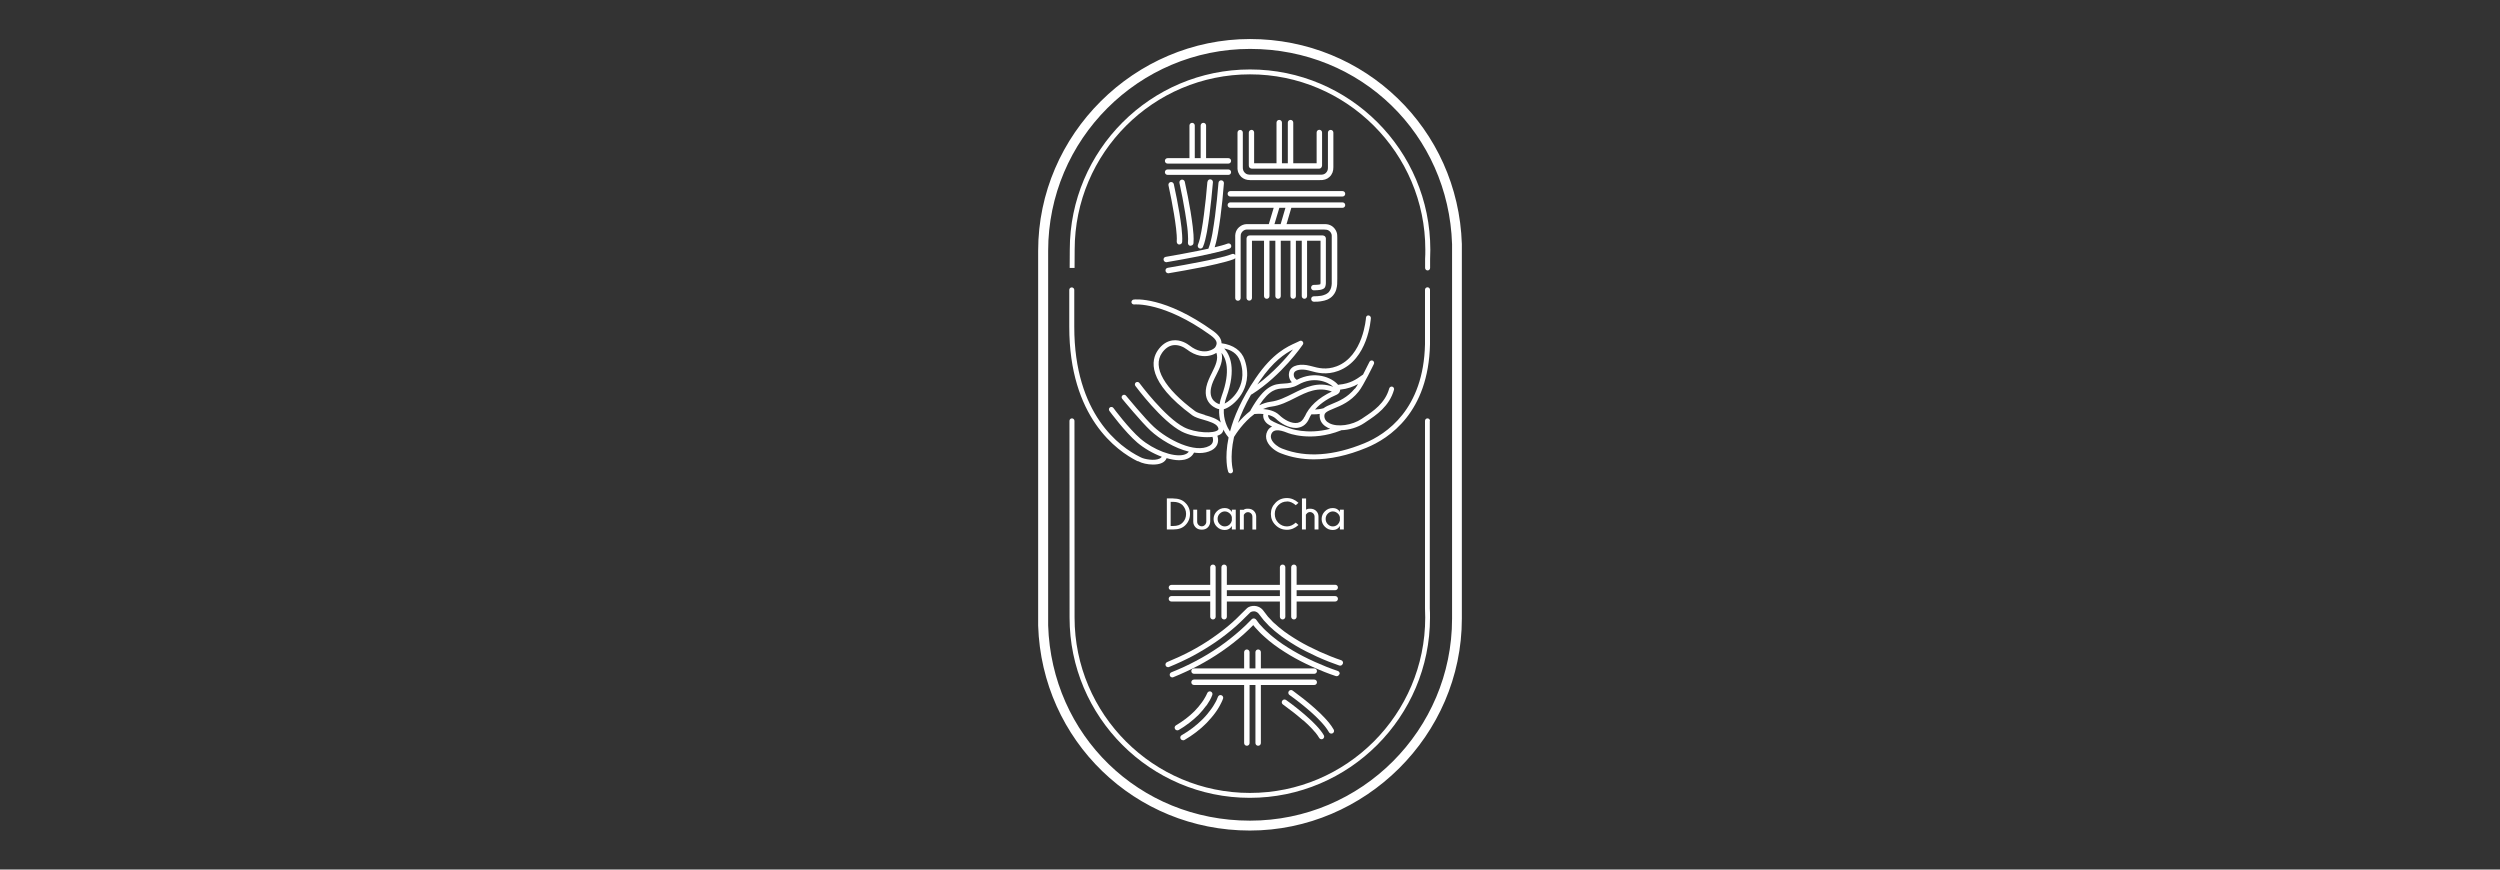 <?xml version="1.0" encoding="UTF-8"?>
<svg id="_圖層_1" data-name="圖層 1" xmlns="http://www.w3.org/2000/svg" viewBox="0 0 230 80">
  <rect x="0" y="0" width="230" height="80" fill="#333333" stroke="none"/>
  <defs>
    <style>
      .cls-1 {
        fill: #fff;
        stroke-width: 0px;
      }
    </style>
  </defs>
  <path class="cls-1" d="m104.69,42.42l.08.04c.28.15.8.28,1.31.28.3,0,.59-.04.82-.15.21-.1.36-.25.43-.44.4.11.78.19,1.14.19.17,0,.34-.02.49-.05.42-.09.73-.32.89-.65.17.02.34.04.5.04.41,0,.79-.08,1.13-.26.51-.28.7-.76.52-1.33.16-.06.3-.13.39-.22.07-.07.15-.19.16-.35.21.42.43.67.48.73-.4,1.94-.07,3.06-.04,3.14.03.1.12.16.22.16.02,0,.05,0,.07-.01.12-.04.18-.17.15-.28,0-.02-.33-1.13.1-3.06.14-.23.85-1.35,1.88-2.11.12-.01.45-.04.82,0-.08.38.15.74.4.92.11.08.25.16.4.23-.19.09-.34.23-.44.44-.14.28-.15.59-.03.89.23.57.86.97,1.22,1.11l.1.04c.93.36,1.93.54,2.99.54,1.49,0,3.11-.35,4.83-1.06,2.13-.87,5.72-3.27,5.86-9.52v-5.02c0-.12-.1-.23-.23-.23s-.23.1-.23.23v5.01c-.13,5.99-3.55,8.27-5.58,9.11-2.83,1.16-5.35,1.34-7.48.52l-.11-.04c-.3-.11-.8-.45-.96-.85-.07-.18-.07-.35.01-.52.18-.38.64-.4,1.44-.08.09.04,2.19.88,4.94-.21.01,0,.02-.01.03-.02.73-.02,1.52-.25,2.14-.67l.22-.15c.83-.55,2.08-1.38,2.5-2.91.03-.12-.04-.24-.16-.28-.12-.03-.24.04-.28.16-.37,1.36-1.49,2.11-2.31,2.65l-.22.15c-.89.6-2.23.79-2.97.41-.3-.15-.46-.37-.47-.65-.01-.32.22-.44.88-.71.64-.26,1.52-.62,2.26-1.54.46-.56,1.38-2.48,1.42-2.56.05-.11,0-.25-.11-.3-.11-.05-.25,0-.3.11,0,.01-.28.57-.59,1.17l-.06.04c-.57.41-1.11.79-2.17.89-.02,0-.04.01-.06.02-.57-.69-2.16-1.34-3.81-.46-.01-.02-.03-.03-.05-.05-.26-.17-.24-.48-.21-.57.09-.31.69-.42,1.35-.25l.19.05c.58.16,1.45.4,2.55-.01,2.73-1.03,2.98-4.71,2.99-4.86,0-.12-.09-.23-.21-.24-.14-.02-.23.09-.24.21,0,.04-.25,3.54-2.7,4.47-.96.36-1.72.15-2.27,0l-.2-.05c-.77-.2-1.69-.11-1.89.56-.07.24-.05.66.24.96-.26.09-.51.11-.77.12-.84.05-1.7.1-3.03,2.45-.01.02-.02.04-.02.06-.45.35-.84.75-1.14,1.11.27-.78.66-1.66,1.21-2.61.03,0,.06-.02.08-.03,2.74-1.74,4.61-4.46,4.68-4.57.06-.09.05-.2-.02-.28-.07-.08-.18-.1-.27-.05-.1.05-.21.1-.34.16-.8.36-2.15.96-3.71,3.26-1.31,1.92-2.01,3.58-2.36,4.91-.25-.37-.62-1.1-.57-2.05.46-.12,1.16-.64,1.62-1.38.41-.66.79-1.74.3-3.16-.29-.85-1.05-1.39-2.13-1.53,0-.32-.17-.69-.74-1.11-4.48-3.23-7.24-2.93-7.35-2.91-.12.02-.21.13-.2.25.02.12.12.21.25.2.03,0,2.71-.28,7.03,2.83.61.44.61.72.51.95,0,0,0,0,0,0-.03.04-.05.09-.07.14-.05.08-.27.28-.66.36-.39.08-1,.06-1.71-.5-.18-.14-.82-.59-1.6-.47-.51.08-.95.38-1.31.89-.63.9-1.07,2.88,3.16,6,.24.17.61.29,1.01.4.54.16,1.16.34,1.34.67.1.18.04.24.02.27-.34.36-2.08.29-3.12-.24-1.76-.9-4.1-4.05-4.12-4.08-.07-.1-.22-.12-.32-.05-.1.07-.12.22-.05.32.1.13,2.43,3.27,4.28,4.21.62.32,1.54.51,2.32.51.18,0,.34-.01.5-.03.18.56-.17.76-.29.83-1.31.72-3.81-.55-5.11-1.75-.79-.72-2.54-2.85-2.56-2.87-.08-.1-.22-.11-.32-.03-.1.08-.11.22-.03.32.07.09,1.79,2.17,2.6,2.92.84.78,2.23,1.63,3.53,1.94-.11.15-.28.25-.51.3-.97.21-2.73-.46-3.94-1.49-1.08-.93-2.48-2.81-2.49-2.83-.07-.1-.22-.12-.32-.05-.1.07-.12.22-.05.32.06.08,1.44,1.95,2.56,2.91.61.52,1.44,1.01,2.26,1.31-.03.06-.09.12-.2.17-.48.23-1.4.06-1.72-.11-.02-.01-.05-.03-.1-.05-1.81-.9-6.03-3.88-6.03-11.97v-3.39c0-.12-.1-.23-.23-.23s-.23.1-.23.23v3.39c0,8.34,4.39,11.43,6.28,12.37Zm15.33-4.09c-.14.32-.35.51-.63.57-.56.11-1.26-.29-1.69-.71-.4-.39-1-.52-1.5-.56.25-.11.51-.19.77-.22.8-.1,1.51-.46,2.2-.81,1.07-.54,2.09-1.05,3.36-.58-1.23.58-2.1,1.38-2.5,2.32Zm2.1,1.01c.08.04.17.08.26.11-2.16.57-3.75-.05-3.77-.06-.13-.05-.25-.1-.37-.13-.02-.01-.03-.02-.05-.03-.26-.09-.99-.37-1.29-.58-.07-.05-.28-.26-.22-.48.26.07.52.18.7.35.46.45,1.17.85,1.82.85.09,0,.19,0,.28-.03.43-.08.76-.37.96-.83.06-.14.13-.27.21-.39.06,0,.14,0,.24,0,.15,0,.33-.01.53-.04-.01.07-.02.14-.01.22.02.44.27.81.72,1.03Zm2.52-3.59c-.68.83-1.46,1.15-2.09,1.41-.3.12-.58.24-.79.4,0,0,0,0,0,0-.29.08-.57.11-.78.12.57-.66,1.36-1.1,2-1.37.08-.03.14-.09.2-.15.02-.02.04-.04.05-.06,0-.02.01-.03.01-.05.01-.02.03-.04.04-.06.01-.05.01-.1.01-.14.71-.08,1.23-.28,1.65-.52-.11.18-.21.34-.29.44Zm-6.52-.02c.38-.02.81-.05,1.29-.32,1.43-.83,2.74-.3,3.25.18-1.43-.53-2.58.05-3.7.61-.66.33-1.33.67-2.06.76-.37.05-.72.17-1.05.33.97-1.48,1.6-1.52,2.26-1.56Zm-2.21-.7c1.22-1.78,2.29-2.49,3.05-2.88-.64.8-1.81,2.13-3.29,3.23.08-.12.15-.23.24-.35Zm-3.73,2.15c-.1-.03-1.01-.3-.76-1.5.08-.4.28-.8.48-1.19.33-.65.66-1.32.48-2.03.39.48.88,1.61.02,3.96-.1.27-.16.52-.2.77,0,0-.01,0-.02,0Zm1.92-3.94c.43,1.26.1,2.2-.26,2.78-.36.57-.85.95-1.17,1.11.04-.18.08-.36.15-.56.98-2.69.3-3.98-.19-4.51.58.12,1.21.43,1.46,1.17Zm-3.26,4.93c-.36-.11-.7-.21-.87-.33-2.86-2.11-3.98-4.07-3.06-5.38.29-.41.63-.64,1.01-.7.48-.07.96.15,1.26.38.85.66,1.6.68,2.08.58.26-.05.48-.15.65-.26.2.58-.08,1.16-.41,1.83-.21.42-.42.85-.52,1.31-.34,1.65,1.08,2.02,1.1,2.03.03,0,.05,0,.08,0-.02.47.04.88.15,1.24-.33-.35-.92-.53-1.46-.68Z"/>
  <path class="cls-1" d="m109.68,11.3c-.14,0-.25.11-.25.25v3h-2.01c-.14,0-.25.11-.25.25s.11.25.25.25h5.59c.14,0,.25-.11.25-.25s-.11-.25-.25-.25h-2.05v-3c0-.14-.11-.25-.25-.25s-.25.11-.25.25v3h-.54v-3c0-.14-.11-.25-.25-.25Z"/>
  <path class="cls-1" d="m107.42,16.09h5.59c.14,0,.25-.11.25-.25s-.11-.25-.25-.25h-5.59c-.14,0-.25.11-.25.25s.11.25.25.25Z"/>
  <path class="cls-1" d="m109.53,22.6s.01,0,.02,0c.13,0,.24-.1.25-.23.02-.25.02-.51,0-.8-.02-.25-.04-.49-.07-.73-.05-.43-.12-.88-.2-1.39-.15-.91-.33-1.81-.53-2.73-.03-.13-.16-.22-.3-.19-.13.03-.22.16-.19.3.2.92.37,1.8.52,2.71.08.5.15.95.2,1.37.03.23.05.46.06.7.02.27.02.5,0,.74,0,.14.09.26.23.27Z"/>
  <path class="cls-1" d="m108.49,22.49s.01,0,.02,0c.13,0,.24-.1.25-.23.03-.4-.02-.88-.06-1.3-.05-.45-.12-.89-.19-1.34-.15-.88-.32-1.78-.52-2.68-.03-.13-.16-.22-.3-.19-.13.03-.22.16-.19.3.19.89.37,1.78.51,2.65.07.44.14.88.19,1.32.04.38.09.85.06,1.21,0,.14.09.26.23.27Z"/>
  <path class="cls-1" d="m111.08,16.73c-.09,1.05-.19,2.07-.32,3.02-.06.45-.13.98-.23,1.52-.04.23-.09.46-.14.68-.05.2-.11.41-.18.57-.05.13,0,.27.13.33.03.01.07.02.1.02.1,0,.19-.06.23-.15.08-.19.16-.43.21-.65.06-.23.1-.46.16-.74.09-.52.17-1.05.23-1.51.12-.97.23-1.99.32-3.05.01-.14-.09-.26-.23-.27-.13-.02-.26.09-.27.23Z"/>
  <path class="cls-1" d="m107.05,23.91c.02.12.13.21.24.21.01,0,.03,0,.04,0,1-.17,1.99-.35,2.94-.54.36-.07.71-.15,1.06-.23,0,0,.01,0,.02,0,.04,0,.07-.01.1-.03.09-.02.18-.04.28-.06.51-.12.99-.24,1.39-.39.13-.05.19-.19.14-.32-.05-.13-.19-.19-.32-.14-.34.13-.75.23-1.19.34.05-.16.09-.3.12-.43.07-.26.11-.51.17-.8.1-.54.17-1.06.24-1.56.13-1.01.24-2.02.32-3.1.01-.14-.09-.26-.23-.27-.14-.02-.26.09-.27.23-.09,1.08-.19,2.08-.32,3.08-.07.49-.14,1.01-.24,1.58-.05.24-.09.48-.16.73-.05.2-.11.42-.21.67-.33.07-.67.15-1,.21-.95.19-1.93.37-2.92.54-.14.02-.23.15-.2.29Z"/>
  <path class="cls-1" d="m115.14,11.95c-.14,0-.25.11-.25.25v3.02c0,.13.06.2.08.22.05.05.15.08.22.08h6.14s0,0,.01,0c.08,0,.15-.03.18-.06.06-.05.11-.16.11-.24v-3.03c0-.14-.11-.25-.25-.25s-.25.11-.25.25v2.83h-2.15v-3.74c0-.14-.11-.25-.25-.25s-.25.11-.25.25v3.74h-.54v-3.74c0-.14-.11-.25-.25-.25s-.25.11-.25.25v3.74h-2.06v-2.83c0-.14-.11-.25-.25-.25Z"/>
  <path class="cls-1" d="m114.1,11.95c-.14,0-.25.11-.25.25v3.17c-.02.37.11.68.35.91.21.19.48.29.81.29.03,0,.07,0,.1,0h6.28c.39.02.7-.08.92-.29.25-.23.37-.54.36-.9v-3.18c0-.14-.11-.25-.25-.25s-.25.11-.25.25v3.2c.01.22-.06.39-.2.52-.13.12-.31.17-.57.15h-6.3c-.25.01-.43-.03-.56-.16-.14-.13-.21-.3-.2-.53v-3.18c0-.14-.11-.25-.25-.25Z"/>
  <path class="cls-1" d="m112.94,17.83c0,.14.11.25.25.25h10.32c.14,0,.25-.11.25-.25s-.11-.25-.25-.25h-10.32c-.14,0-.25.11-.25.25Z"/>
  <path class="cls-1" d="m123.51,19.12c.14,0,.25-.11.25-.25s-.11-.25-.25-.25h-4.84s0,0,0,0c-.04-.01-.09,0-.13,0h-5.35c-.14,0-.25.11-.25.25s.11.25.25.25h3.99l-.45,1.5h-2.06c-.49.02-.93.4-1.01.87-.03.12-.02.24-.02.34v1.64c-.06-.1-.18-.14-.29-.1-.47.18-.89.28-1.34.38l-.15.04c-.49.11-.98.22-1.47.31-.97.19-1.94.37-2.96.54-.14.02-.23.15-.2.29.02.12.13.21.24.21.01,0,.03,0,.04,0,1.03-.17,2-.35,2.97-.54.5-.1.99-.2,1.49-.32l.15-.04c.44-.11.9-.21,1.4-.4.05-.02.09-.06.12-.1v3.68c0,.14.11.25.25.25s.25-.11.25-.25v-5.58c0-.09,0-.17.01-.25.05-.25.29-.46.53-.47h2.23s0,0,.01,0c0,0,0,0,.01,0h4.91c.17,0,.29.02.4.09.11.07.2.17.25.31.04.08.03.24.03.36v3.76c0,.14,0,.29,0,.46-.01.12-.02.24-.06.38-.04.14-.11.27-.2.38-.04.05-.1.1-.18.15-.05.03-.11.07-.17.09-.06.03-.12.05-.19.07-.05.02-.09.02-.17.04-.25.04-.47.05-.68.05-.14,0-.25.11-.24.25,0,.14.11.25.25.25h0c.23,0,.48,0,.8-.07.06-.01.13-.02.18-.04.08-.02.17-.05.24-.08.08-.03.16-.08.24-.13,0,0,.05-.03.06-.04.08-.06.17-.13.24-.22.19-.22.27-.45.3-.57.05-.17.07-.33.08-.47.01-.19.01-.35.01-.5v-3.75c0-.17,0-.39-.07-.55-.08-.22-.24-.42-.44-.55-.19-.12-.41-.18-.67-.17h-3.49s.44-1.5.44-1.5h4.73Zm-5.69,1.5h-.57s.45-1.5.45-1.5h.56l-.44,1.5Z"/>
  <path class="cls-1" d="m120,27.49c.14,0,.25-.11.25-.25v-5.09h1.24s0,3.48,0,3.48c0,.14,0,.28,0,.39,0,.06-.01.1-.02.13-.03,0-.06.02-.11.03-.12.02-.28.03-.49.03-.14,0-.25.11-.25.25,0,.14.11.25.25.25h0c.24,0,.43-.02.58-.04.26-.05.37-.13.42-.2.05-.07.1-.19.11-.41,0-.12,0-.27,0-.43v-3.72c-.01-.08-.05-.14-.11-.19-.04-.03-.13-.06-.19-.06h-6.7c-.07,0-.15.02-.21.07-.05.05-.09.14-.09.21v5.47c0,.14.11.25.25.25s.25-.11.25-.25v-5.26s1.11,0,1.11,0v5.09c0,.14.11.25.25.25s.25-.11.25-.25v-5.09h.54s0,5.09,0,5.09c0,.14.11.25.25.25s.25-.11.25-.25v-5.09h.89s0,5.09,0,5.09c0,.14.11.25.25.25s.25-.11.25-.25v-5.09h.54s0,5.09,0,5.09c0,.14.11.25.25.25Z"/>
  <path class="cls-1" d="m107.52,54.05c0,.14.11.25.25.25h3.57v.54h-3.57c-.14,0-.25.11-.25.25s.11.25.25.25h3.57v1.4c0,.14.11.25.25.25s.25-.11.25-.25v-4.55c0-.14-.11-.25-.25-.25s-.25.11-.25.25v1.62h-3.57c-.14,0-.25.11-.25.25Z"/>
  <path class="cls-1" d="m112.87,52.19c0-.14-.11-.25-.25-.25s-.25.11-.25.25v4.55c0,.14.11.25.25.25s.25-.11.25-.25v-1.4h4.88v1.4c0,.14.11.25.25.25s.25-.11.25-.25v-4.55c0-.14-.11-.25-.25-.25s-.25.11-.25.25v1.62h-4.88v-1.62Zm4.88,2.11v.54h-4.88v-.54h4.88Z"/>
  <path class="cls-1" d="m119.29,52.19c0-.14-.11-.25-.25-.25s-.25.11-.25.25v4.55c0,.14.11.25.25.25s.25-.11.25-.25v-1.4h3.55c.14,0,.25-.11.25-.25s-.11-.25-.25-.25h-3.55v-.54h3.55c.14,0,.25-.11.25-.25s-.11-.25-.25-.25h-3.55v-1.62Z"/>
  <path class="cls-1" d="m123.24,62.04c.04-.13-.03-.27-.16-.31-.66-.22-1.32-.48-2.1-.83-.8-.36-1.43-.69-2.01-1.03-.62-.37-1.27-.78-1.88-1.29-.12-.09-.24-.2-.36-.31l-.2-.18c-.09-.09-.19-.17-.28-.27l-.39-.42-.27-.36c-.08-.13-.24-.18-.36-.12-.03.01-.08.05-.1.08l-.14.14c-.26.27-.55.55-.9.86-.61.54-1.26,1.05-1.95,1.53-.67.46-1.38.89-2.12,1.28-.69.37-1.45.72-2.25,1.04-.13.05-.19.2-.14.32.04.1.13.15.23.15.03,0,.06,0,.09-.02.81-.33,1.58-.69,2.29-1.06.75-.4,1.48-.84,2.16-1.31.71-.49,1.38-1.01,2-1.56.34-.31.64-.59.9-.86l.16.2.4.43c.1.11.21.21.32.31l.2.18c.13.12.26.23.38.33.63.52,1.3.95,1.93,1.33.59.35,1.24.69,2.06,1.06.8.36,1.48.63,2.15.85.13.04.27-.03.31-.16Zm-8.06-4.73h0s0,.01.01.02c0,0,0-.01-.01-.02Z"/>
  <path class="cls-1" d="m123.55,61.05c.04-.13-.03-.27-.16-.31-.6-.2-1.28-.47-1.99-.79-.76-.35-1.37-.66-1.91-.98-.58-.35-1.19-.73-1.75-1.2-.11-.08-.21-.18-.31-.27l-.07-.06s-.08-.08-.13-.11c-.08-.07-.17-.15-.24-.24l-.34-.36-.39-.51c-.14-.2-.32-.34-.52-.41-.21-.08-.45-.09-.68-.03-.1.03-.21.07-.33.17l-.5.49c-.24.25-.52.52-.84.81-.57.51-1.2.99-1.85,1.44-.63.44-1.31.85-2.01,1.22-.66.35-1.38.68-2.15,1-.13.05-.19.2-.14.32.04.1.13.15.23.15.03,0,.06,0,.09-.02.78-.32,1.51-.66,2.19-1.02.72-.39,1.41-.81,2.06-1.25.67-.46,1.31-.96,1.9-1.48.33-.3.62-.57.87-.83l.47-.46s.08-.04.14-.06c.12-.03.25-.03.36.02.12.05.21.12.3.25l.41.53.35.37c.08.1.18.19.28.28l.19.17c.11.1.23.21.34.29.57.48,1.21.88,1.8,1.24.55.33,1.18.65,1.96,1.01.73.33,1.42.6,2.04.81.13.04.27-.03.31-.16Z"/>
  <path class="cls-1" d="m115.75,68.61c.14,0,.25-.11.25-.25v-5.34h4.91c.14,0,.25-.11.25-.25s-.11-.25-.25-.25h-11.06c-.14,0-.25.11-.25.25s.11.25.25.25h4.61v5.34c0,.14.11.25.25.25s.25-.11.25-.25v-5.34h.54v5.34c0,.14.11.25.25.25Z"/>
  <path class="cls-1" d="m108.85,68.11s.08-.01.12-.03c.75-.44,1.44-.96,2.04-1.57.32-.34.6-.66.84-1,.13-.18.25-.37.36-.57.06-.1.11-.2.16-.31.05-.11.1-.2.15-.35.05-.13-.02-.27-.15-.32-.13-.05-.27.02-.32.15-.05.13-.09.21-.13.31-.05.1-.09.19-.15.28-.1.18-.21.36-.33.52-.23.32-.48.63-.79.94-.57.57-1.22,1.07-1.94,1.48-.12.07-.16.22-.09.34.05.08.13.12.22.12Z"/>
  <path class="cls-1" d="m111,64.91c.11-.16.21-.32.3-.48.05-.08.09-.17.13-.25.04-.08.08-.18.1-.24.05-.13-.02-.27-.14-.32-.13-.05-.27.02-.32.14-.02.04-.05.12-.09.19-.04.07-.07.15-.12.22-.08.15-.17.29-.28.44-.19.27-.42.54-.68.81-.5.5-1.08.94-1.71,1.31-.12.07-.16.22-.09.34.05.08.13.12.22.12.04,0,.08-.01.12-.03.67-.39,1.28-.86,1.82-1.39.28-.29.52-.58.73-.87Z"/>
  <path class="cls-1" d="m122.49,67.49s.08-.01.12-.03c.12-.07.16-.22.09-.34-.26-.45-.56-.79-.86-1.11-.27-.29-.58-.58-.94-.9-.61-.54-1.26-1.05-1.98-1.58-.11-.08-.27-.06-.35.06-.08.11-.05.27.06.35.72.51,1.35,1.02,1.95,1.54.35.31.64.59.9.87.29.31.56.62.79,1.02.05.08.13.12.22.12Z"/>
  <path class="cls-1" d="m119.89,66.26c.32.28.6.55.83.8.2.21.47.52.64.82.05.08.13.13.22.13.04,0,.08-.01.12-.03.12-.07.16-.22.09-.34-.15-.26-.37-.55-.71-.91-.25-.26-.53-.54-.87-.83-.57-.5-1.2-1.01-1.89-1.5-.11-.08-.27-.06-.35.06-.08.11-.06.27.06.35.68.49,1.3.98,1.86,1.47Z"/>
  <path class="cls-1" d="m114.71,59.75c-.14,0-.25.11-.25.25v1.49h-4.61c-.14,0-.25.11-.25.25s.11.25.25.25h11.06c.14,0,.25-.11.25-.25s-.11-.25-.25-.25h-4.91v-1.49c0-.14-.11-.25-.25-.25s-.25.11-.25.25v1.49h-.54v-1.49c0-.14-.11-.25-.25-.25Z"/>
  <path class="cls-1" d="m115,6.39c-9.14,0-16.58,7.44-16.58,16.58,0,.08-.01,1.68-.01,1.68h.45s.01-1.59.01-1.68c0-8.9,7.24-16.13,16.13-16.13s16.13,7.24,16.13,16.13c0,.28,0,.56-.02.85v.83c0,.12.1.23.23.23s.23-.1.23-.23v-.82c.01-.29.02-.57.02-.86,0-9.14-7.44-16.58-16.58-16.58Z"/>
  <path class="cls-1" d="m131.56,38.72c0-.12-.1-.23-.23-.23s-.23.1-.23.23v17.26c.01.28.02.56.02.84,0,8.9-7.24,16.13-16.13,16.13s-16.13-7.24-16.13-16.13c0-.08-.01-18.1-.01-18.1,0-.12-.1-.23-.23-.23s-.23.1-.23.23c0,0,.01,18.01.01,18.1,0,9.14,7.44,16.58,16.58,16.58s16.58-7.44,16.58-16.58c0-.29,0-.58-.02-.85v-17.25Z"/>
  <path class="cls-1" d="m134.49,22.44c-.34-10.57-8.9-18.85-19.49-18.85s-19.49,8.74-19.49,19.49v34.48c.34,10.57,8.9,18.85,19.48,18.85s19.5-8.74,19.5-19.49V22.44Zm-.9,34.48c0,10.25-8.34,18.58-18.59,18.58s-18.25-7.9-18.57-17.96V23.08c0-10.25,8.34-18.58,18.58-18.58s18.26,7.9,18.58,17.96v34.46Z"/>
  <path class="cls-1" d="m107.95,45.85h-.6v2.86h.6c.48,0,.84-.13,1.1-.39.29-.29.43-.64.43-1.04s-.14-.74-.43-1.02c-.26-.27-.64-.4-1.11-.4Zm.83,2.25c-.2.2-.48.29-.84.29h-.24v-2.22h.24c.35,0,.63.1.84.29.22.23.34.5.34.82s-.11.6-.34.82Z"/>
  <path class="cls-1" d="m109.78,46.89v1.11c0,.2.08.38.22.52.14.14.33.21.57.21.23,0,.41-.07.55-.21.14-.14.21-.32.22-.52v-1.11h-.36v1.1c0,.12-.04.22-.13.31-.08.08-.18.12-.28.12-.12,0-.22-.04-.3-.12-.09-.08-.13-.19-.13-.31v-1.1h-.36Z"/>
  <path class="cls-1" d="m113.33,47.1c-.14-.24-.36-.36-.65-.36s-.53.1-.73.3c-.2.2-.3.44-.3.71s.1.51.3.71c.2.2.44.3.73.3s.51-.12.65-.37v.32h.36v-1.82h-.36v.21Zm0,.79c-.03.13-.09.24-.18.34-.13.13-.29.2-.47.2s-.33-.07-.46-.2c-.13-.13-.2-.29-.2-.49s.07-.36.2-.49.29-.2.46-.2.33.07.47.2c.1.1.16.21.18.34v.29Z"/>
  <path class="cls-1" d="m115.57,48.71v-1.19c0-.2-.07-.37-.21-.51s-.32-.21-.55-.21c-.19,0-.32.03-.38.1h-.36v1.82h.36v-1.35s.05-.09.1-.13c.08-.08.17-.12.28-.12s.2.04.29.12c.08.08.12.18.12.31v1.17h.36Z"/>
  <path class="cls-1" d="m118.4,46.13c.28,0,.55.12.81.35l.25-.22c-.32-.29-.68-.44-1.06-.44-.42,0-.77.14-1.05.43-.29.29-.43.63-.43,1.03s.14.75.43,1.03c.29.29.64.43,1.05.43.39,0,.74-.15,1.06-.44l-.25-.22c-.26.23-.53.35-.81.35-.3,0-.57-.11-.79-.33-.22-.22-.33-.49-.33-.82s.11-.59.33-.81.48-.33.79-.33Z"/>
  <path class="cls-1" d="m119.78,45.85v2.86h.36v-1.35s.05-.09.1-.13c.08-.08.17-.12.28-.12s.2.04.29.12c.08.08.13.18.13.31v1.17h.36v-1.19c0-.2-.07-.37-.21-.51s-.33-.21-.55-.21c-.19,0-.32.03-.38.1v-1.04h-.36Z"/>
  <path class="cls-1" d="m123.63,46.89h-.36v.21c-.14-.24-.36-.36-.65-.36s-.53.1-.73.3c-.2.2-.3.44-.3.71s.1.51.3.71c.2.2.44.3.73.3s.51-.12.65-.37v.32h.36v-1.82Zm-.36,1c-.03.13-.09.24-.18.34-.13.13-.29.2-.47.2s-.33-.07-.46-.2c-.13-.13-.2-.29-.2-.49s.07-.36.2-.49.29-.2.46-.2.33.07.47.2c.1.1.16.21.18.34v.29Z"/>
</svg>